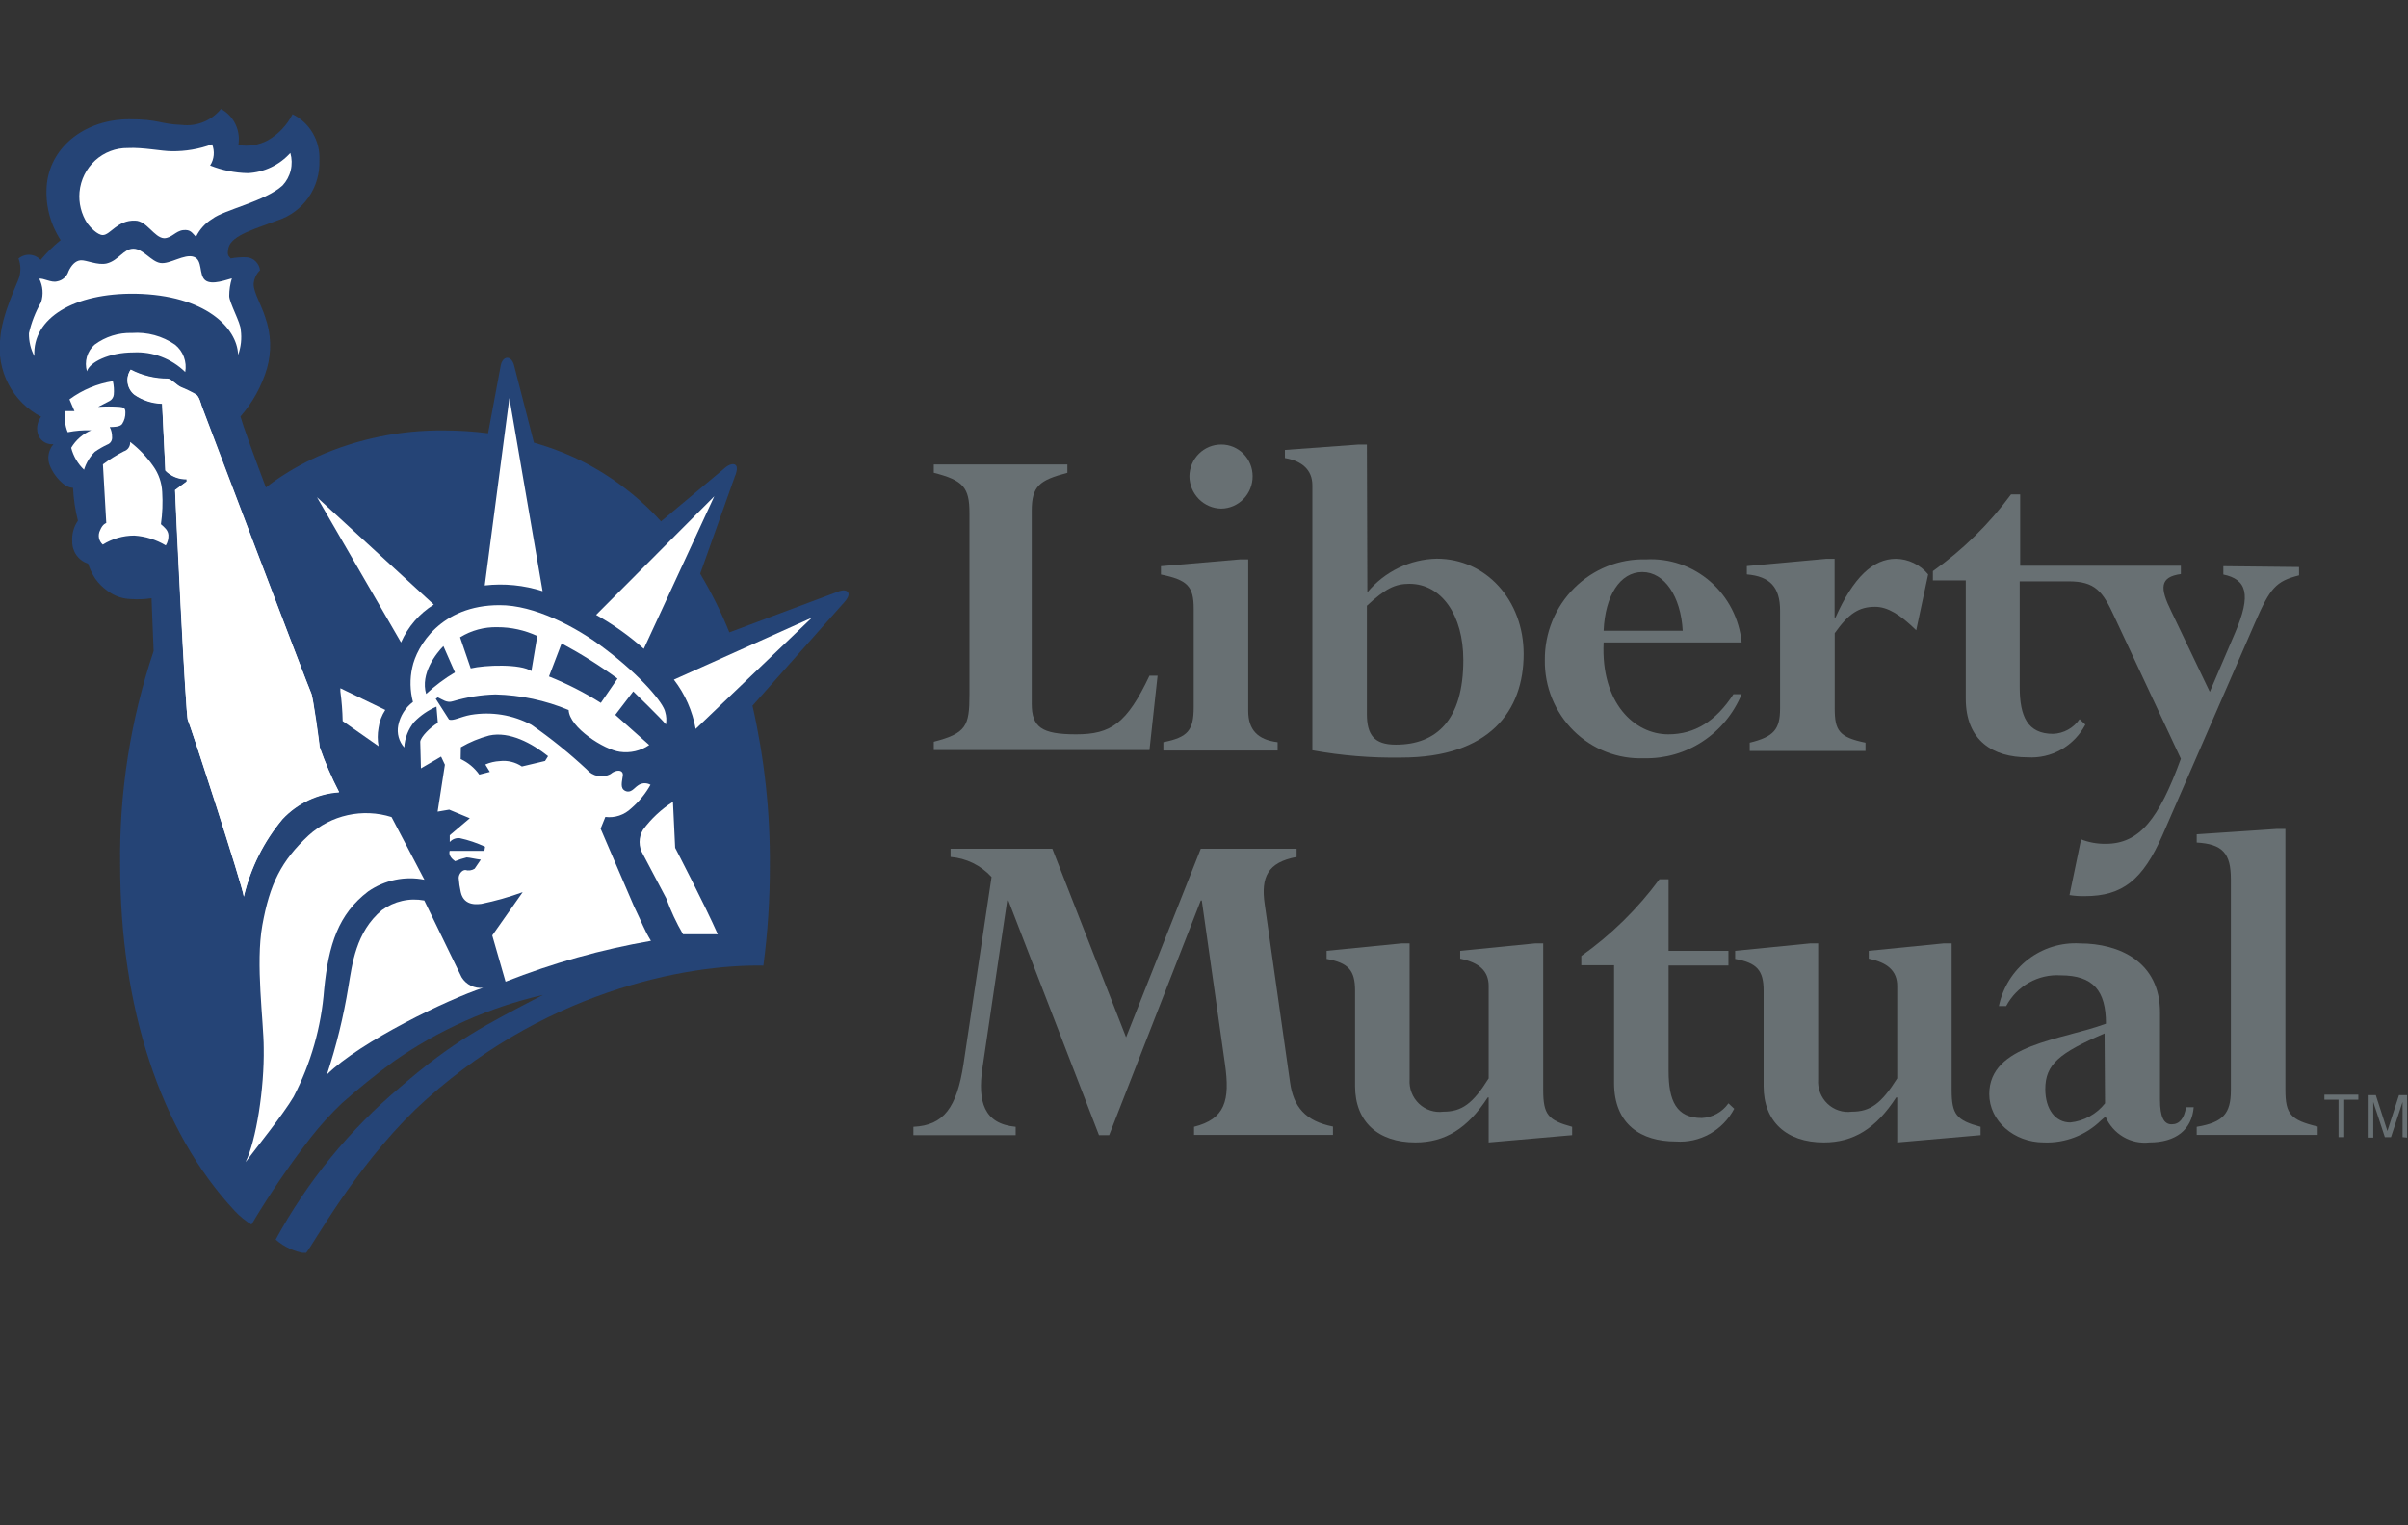 <svg width="120" height="76" viewBox="0 0 120 76" fill="none" xmlns="http://www.w3.org/2000/svg">
<rect x="0" y="0" width="120" height="76" fill="#333333" stroke="none"/>
<g clip-path="url(#clip0_4765_2602)">
<path d="M42.254 29.503C42.115 29.322 41.775 29.474 41.775 29.474L36.346 31.508C35.938 30.497 35.452 29.519 34.892 28.585L36.623 23.733C36.623 23.733 36.842 23.253 36.623 23.148C36.404 23.043 36.087 23.347 36.087 23.347L32.942 25.978C31.708 24.623 30.219 23.532 28.564 22.768C27.93 22.483 27.276 22.244 26.608 22.055L25.621 18.214C25.621 18.214 25.535 17.828 25.281 17.828C25.027 17.828 24.958 18.191 24.958 18.191L24.323 21.587C23.611 21.495 22.895 21.449 22.177 21.447C19.994 21.416 17.831 21.858 15.831 22.745C15.046 23.1 14.296 23.531 13.592 24.031L13.252 24.288C12.6 22.57 12.098 21.172 11.983 20.751C12.588 20.061 13.039 19.245 13.304 18.36C13.542 17.521 13.512 16.626 13.217 15.806C13.015 15.168 12.64 14.572 12.64 14.163C12.655 13.898 12.768 13.65 12.958 13.467C12.938 13.297 12.86 13.139 12.738 13.021C12.616 12.902 12.457 12.831 12.289 12.818C12.022 12.81 11.755 12.829 11.492 12.877C11.423 12.754 11.29 12.777 11.389 12.339C11.539 11.713 12.796 11.38 13.846 10.977C14.465 10.775 15.002 10.374 15.376 9.835C15.75 9.296 15.94 8.648 15.917 7.989C15.941 7.515 15.827 7.045 15.589 6.637C15.351 6.228 15 5.9 14.579 5.692C14.302 6.236 13.875 6.687 13.35 6.99C12.899 7.23 12.381 7.312 11.879 7.223C11.939 6.87 11.888 6.506 11.732 6.184C11.577 5.862 11.325 5.598 11.014 5.429C10.78 5.717 10.478 5.941 10.136 6.08C9.794 6.219 9.423 6.268 9.058 6.224C7.996 6.189 7.904 5.937 6.438 5.943C4.315 5.943 2.556 7.241 2.337 9.147C2.237 10.138 2.48 11.134 3.023 11.965C2.659 12.259 2.324 12.59 2.025 12.953C1.885 12.8 1.693 12.708 1.488 12.695C1.283 12.682 1.081 12.749 0.923 12.882C1.032 13.174 1.046 13.494 0.963 13.794C0.877 14.11 0.098 15.636 0.012 16.864C-0.086 17.647 0.057 18.442 0.421 19.14C0.786 19.838 1.354 20.405 2.048 20.763C1.942 20.902 1.875 21.067 1.856 21.241C1.837 21.416 1.865 21.592 1.938 21.751C2.01 21.879 2.117 21.984 2.246 22.051C2.375 22.119 2.521 22.147 2.665 22.131C2.538 22.275 2.454 22.452 2.423 22.643C2.391 22.833 2.413 23.029 2.487 23.207C2.665 23.657 3.173 24.306 3.64 24.306C3.666 24.858 3.747 25.407 3.883 25.943C3.674 26.249 3.575 26.618 3.6 26.989C3.598 27.233 3.674 27.472 3.816 27.669C3.959 27.866 4.16 28.011 4.39 28.082C4.474 28.345 4.592 28.595 4.742 28.825C4.912 29.067 5.123 29.277 5.365 29.445C5.7 29.696 6.103 29.837 6.519 29.848C6.864 29.872 7.21 29.859 7.552 29.807C7.552 29.936 7.604 31.122 7.656 32.438C6.502 35.873 5.938 39.484 5.988 43.113C5.988 50.128 7.956 56.337 11.711 60.347C11.954 60.606 12.229 60.83 12.531 61.014C13.431 59.504 14.421 58.051 15.496 56.664C15.968 56.065 16.48 55.501 17.031 54.975C17.912 54.195 18.767 53.504 19.598 52.899C21.852 51.317 24.384 50.188 27.058 49.573C24.219 51.052 22.615 51.847 19.95 54.162C17.428 56.279 15.32 58.857 13.737 61.762C14.161 62.132 14.682 62.372 15.237 62.452C15.629 61.984 17.625 58.272 20.694 55.285C26.902 49.398 34.212 48.035 38.042 48.111C38.26 46.46 38.368 44.796 38.365 43.13C38.384 40.449 38.094 37.775 37.5 35.162L42.069 30.012C42.069 30.012 42.387 29.69 42.254 29.503Z" fill="#254476"/>
<path d="M8.262 27.176C7.784 26.89 7.246 26.721 6.692 26.685C6.138 26.685 5.595 26.84 5.123 27.135C5.024 27.049 4.956 26.93 4.932 26.799C4.908 26.669 4.929 26.534 4.99 26.416C5.117 26.101 5.296 26.06 5.296 26.06L5.129 23.137C5.457 22.892 5.805 22.675 6.167 22.488C6.265 22.459 6.35 22.396 6.408 22.311C6.466 22.226 6.493 22.123 6.485 22.02C6.929 22.36 7.318 22.769 7.639 23.23C7.906 23.604 8.06 24.049 8.083 24.51C8.117 25.047 8.096 25.586 8.019 26.118C8.198 26.276 8.371 26.41 8.394 26.656C8.404 26.839 8.358 27.021 8.262 27.176Z" fill="white"/>
<path d="M34.667 36.32C34.508 35.424 34.136 34.581 33.583 33.864L40.46 30.777L34.667 36.32Z" fill="white"/>
<path d="M15.796 24.773L21.617 30.123C20.898 30.571 20.329 31.229 19.985 32.011L15.796 24.773Z" fill="white"/>
<path d="M19.2 35.373C19.022 35.641 18.908 35.947 18.865 36.267C18.809 36.568 18.809 36.878 18.865 37.179L17.077 35.928C17.067 35.433 17.028 34.939 16.962 34.449C16.962 34.408 16.962 34.349 16.962 34.291L19.2 35.373Z" fill="white"/>
<path d="M9.363 35.893C9.254 35.694 8.746 24.785 8.729 24.423L9.306 23.996V23.885C9.11 23.89 8.914 23.854 8.732 23.781C8.55 23.708 8.384 23.598 8.244 23.458L8.077 20.12C7.582 20.111 7.1 19.954 6.692 19.67C6.514 19.526 6.396 19.318 6.361 19.09C6.327 18.861 6.379 18.628 6.508 18.436C7.082 18.735 7.719 18.889 8.365 18.886C8.521 18.886 8.844 19.243 9.029 19.313C9.213 19.383 9.606 19.6 9.761 19.67C9.917 19.74 10.004 20.097 10.05 20.254C10.096 20.412 15.421 34.396 15.508 34.554C15.594 34.712 15.906 37.056 15.929 37.237C16.198 38.008 16.522 38.759 16.898 39.482C15.828 39.553 14.823 40.029 14.083 40.815C13.147 41.933 12.485 43.259 12.15 44.685C12.115 44.165 9.479 36.097 9.363 35.893Z" fill="white"/>
<path d="M16.154 49.292C16.012 51.164 15.494 52.986 14.631 54.647C14.129 55.507 12.727 57.249 12.237 57.904C12.767 56.828 13.177 54.232 13.142 52.215C13.142 50.906 12.727 48.018 13.073 46.1C13.442 44.048 14.014 42.891 15.381 41.622C15.933 41.121 16.604 40.774 17.328 40.614C18.052 40.454 18.804 40.487 19.512 40.71L21.15 43.832C20.668 43.736 20.172 43.738 19.69 43.839C19.209 43.939 18.752 44.136 18.346 44.417C16.863 45.545 16.373 47.071 16.154 49.292Z" fill="white"/>
<path d="M16.292 53.537C16.762 52.114 17.119 50.656 17.36 49.175C17.55 48.059 17.723 46.439 19.033 45.346C19.335 45.126 19.677 44.97 20.04 44.888C20.403 44.805 20.779 44.798 21.144 44.867L23.002 48.69C23.113 48.872 23.273 49.018 23.463 49.111C23.653 49.204 23.865 49.241 24.075 49.216C22.338 49.783 17.965 51.888 16.292 53.537Z" fill="white"/>
<path d="M32.048 41.336C31.933 41.522 31.873 41.736 31.873 41.955C31.873 42.175 31.933 42.389 32.048 42.575L33.202 44.761C33.427 45.382 33.707 45.981 34.038 46.55C34.569 46.55 35.146 46.55 35.769 46.55C35.123 45.083 33.646 42.242 33.646 42.242L33.536 39.95C32.961 40.316 32.457 40.786 32.048 41.336Z" fill="white"/>
<path d="M24.156 29.17C25.127 29.058 26.11 29.156 27.04 29.456L25.385 19.834L24.156 29.17Z" fill="white"/>
<path d="M10.056 20.231C10.01 20.097 9.917 19.74 9.767 19.646C9.617 19.553 9.248 19.372 9.035 19.29C8.821 19.208 8.527 18.863 8.371 18.863C7.725 18.866 7.088 18.711 6.513 18.413C6.385 18.604 6.333 18.838 6.367 19.066C6.401 19.295 6.52 19.502 6.698 19.646C7.107 19.929 7.588 20.085 8.083 20.097L8.239 23.435C8.378 23.575 8.544 23.684 8.726 23.758C8.909 23.831 9.104 23.866 9.3 23.861V23.99L8.723 24.417C8.723 24.797 9.248 35.688 9.364 35.887C9.479 36.086 12.081 44.159 12.15 44.656C12.485 43.232 13.147 41.908 14.083 40.792C14.823 40.005 15.828 39.53 16.898 39.459C16.522 38.735 16.198 37.985 15.929 37.214C15.929 37.033 15.6 34.683 15.508 34.531C15.415 34.379 10.102 20.366 10.056 20.231Z" fill="white"/>
<path d="M6.658 17.559C7.13 17.535 7.601 17.61 8.044 17.778C8.486 17.946 8.89 18.204 9.231 18.536C9.276 18.283 9.253 18.023 9.163 17.783C9.074 17.543 8.922 17.333 8.723 17.174C8.093 16.74 7.337 16.534 6.577 16.589C5.909 16.567 5.252 16.773 4.713 17.174C4.531 17.334 4.398 17.545 4.33 17.78C4.263 18.016 4.264 18.266 4.333 18.501C4.46 18.056 5.417 17.559 6.658 17.559Z" fill="white"/>
<path d="M3.963 9.568C3.914 10.117 4.051 10.668 4.35 11.129C4.5 11.333 4.858 11.713 5.123 11.713C5.498 11.713 5.85 10.959 6.733 10.994C7.31 10.994 7.685 11.842 8.175 11.871C8.55 11.871 8.752 11.509 9.127 11.468C9.502 11.427 9.565 11.602 9.767 11.801C9.948 11.43 10.23 11.119 10.581 10.906C11.158 10.456 13.217 10.03 14.077 9.246C14.277 9.034 14.419 8.772 14.488 8.487C14.557 8.202 14.55 7.903 14.469 7.621C13.922 8.226 13.161 8.588 12.352 8.626C11.708 8.614 11.071 8.486 10.471 8.246C10.572 8.092 10.633 7.914 10.65 7.73C10.667 7.545 10.639 7.359 10.569 7.188C9.923 7.427 9.238 7.544 8.55 7.533C8.065 7.533 7.113 7.334 6.375 7.375C5.774 7.365 5.192 7.586 4.745 7.992C4.298 8.399 4.019 8.961 3.963 9.568Z" fill="white"/>
<path d="M6.75 14.636C10.24 14.701 11.821 16.337 11.867 17.682C12.01 17.288 12.056 16.865 12 16.449C12 16.092 11.423 15.081 11.423 14.747C11.423 14.45 11.468 14.154 11.556 13.87C11.337 13.917 10.563 14.233 10.229 13.964C9.894 13.695 10.119 12.953 9.652 12.795C9.185 12.637 8.463 13.175 7.996 13.105C7.529 13.034 7.137 12.391 6.646 12.391C6.156 12.391 5.919 12.976 5.319 13.128C4.864 13.233 4.304 12.953 4.027 12.97C3.75 12.988 3.548 13.233 3.415 13.52C3.374 13.649 3.298 13.764 3.196 13.853C3.095 13.942 2.971 14 2.838 14.022C2.556 14.098 2.152 13.847 1.956 13.888C2.047 14.067 2.101 14.263 2.117 14.463C2.133 14.664 2.11 14.866 2.048 15.057C1.77 15.54 1.566 16.062 1.442 16.606C1.436 17.004 1.529 17.396 1.714 17.746C1.604 15.841 3.698 14.595 6.75 14.636Z" fill="white"/>
<path d="M4.546 21.441C4.13 21.616 3.78 21.921 3.548 22.312C3.656 22.73 3.878 23.109 4.188 23.405C4.292 23.067 4.476 22.76 4.725 22.511C4.92 22.375 5.127 22.255 5.342 22.154C5.42 22.128 5.487 22.075 5.531 22.005C5.575 21.935 5.594 21.851 5.585 21.769C5.588 21.598 5.548 21.429 5.469 21.277C5.648 21.277 5.977 21.277 6.087 21.125C6.2 20.953 6.256 20.748 6.248 20.541C6.248 20.336 6.162 20.29 5.96 20.272C5.604 20.248 5.248 20.248 4.892 20.272L5.469 19.974C5.525 19.942 5.572 19.897 5.607 19.843C5.642 19.79 5.664 19.728 5.671 19.664C5.691 19.439 5.676 19.212 5.625 18.992C4.843 19.115 4.102 19.426 3.462 19.898L3.71 20.482H3.265C3.199 20.837 3.237 21.203 3.375 21.535C3.761 21.458 4.154 21.427 4.546 21.441Z" fill="white"/>
<path d="M33.15 35.478C33.069 35.045 31.996 33.724 30.156 32.333C28.719 31.233 26.619 30.14 24.889 30.152C21.969 30.152 20.764 32.198 20.544 33.262C20.419 33.828 20.431 34.415 20.579 34.975C20.199 35.259 19.938 35.676 19.846 36.144C19.808 36.339 19.815 36.539 19.867 36.73C19.919 36.921 20.015 37.097 20.146 37.243C20.171 36.775 20.345 36.328 20.642 35.969C20.959 35.644 21.335 35.386 21.75 35.209L21.819 36.016C21.439 36.238 20.977 36.706 20.942 36.951L20.977 38.284L21.981 37.699L22.171 38.103L21.808 40.441L22.385 40.342L23.412 40.769L22.413 41.616V41.955C22.476 41.884 22.553 41.83 22.641 41.796C22.728 41.763 22.823 41.751 22.915 41.762C23.349 41.857 23.771 42 24.173 42.189L24.139 42.394H22.408C22.338 42.628 22.54 42.809 22.679 42.908C22.866 42.831 23.059 42.768 23.256 42.721C23.389 42.721 23.694 42.803 23.96 42.832L23.654 43.282C23.585 43.326 23.508 43.354 23.427 43.365C23.346 43.376 23.265 43.37 23.187 43.347C23.025 43.347 22.858 43.551 22.858 43.744C22.874 43.983 22.909 44.219 22.962 44.452C23.129 45.206 23.89 45.036 23.988 45.036C24.688 44.891 25.376 44.696 26.048 44.452L24.531 46.609L25.194 48.912C27.536 47.988 29.963 47.306 32.44 46.878C32.083 46.293 32.025 46.042 31.592 45.153L29.931 41.289L30.167 40.704C30.401 40.734 30.638 40.711 30.862 40.636C31.085 40.561 31.29 40.437 31.46 40.272C31.844 39.942 32.168 39.546 32.417 39.102C32.32 39.046 32.209 39.019 32.098 39.025C31.986 39.032 31.879 39.071 31.788 39.138C31.592 39.272 31.437 39.535 31.16 39.406C30.883 39.278 31.004 38.945 31.038 38.641C31.073 38.337 30.692 38.331 30.427 38.565C30.232 38.671 30.006 38.705 29.789 38.663C29.571 38.62 29.375 38.503 29.233 38.331C28.37 37.527 27.452 36.787 26.487 36.115C25.56 35.619 24.498 35.444 23.463 35.618C22.939 35.712 22.569 35.946 22.373 35.846L21.715 34.817L21.819 34.747C22.05 34.852 22.269 35.039 22.569 34.94C23.259 34.734 23.973 34.62 24.692 34.601C25.944 34.632 27.18 34.896 28.338 35.378C28.373 36.249 30.11 37.36 30.894 37.46C31.405 37.534 31.926 37.413 32.354 37.121L30.663 35.618L31.558 34.449C31.558 34.449 32.983 35.829 33.185 36.097C33.223 35.891 33.211 35.678 33.15 35.478ZM22.967 37.232C23.411 36.974 23.886 36.778 24.381 36.647C25.396 36.425 26.515 37.039 27.312 37.676L27.162 37.916L26.008 38.19C25.685 37.973 25.297 37.878 24.912 37.922C24.661 37.934 24.415 37.992 24.185 38.091L24.41 38.459L23.885 38.594C23.648 38.258 23.327 37.992 22.956 37.822L22.967 37.232ZM21.237 34.578C20.937 33.566 21.733 32.561 22.096 32.192L22.673 33.502C22.16 33.805 21.68 34.164 21.242 34.572L21.237 34.578ZM26.481 33.438C25.944 33.069 24.173 33.133 23.458 33.303L22.927 31.754C23.486 31.409 24.131 31.235 24.785 31.251C25.472 31.249 26.151 31.399 26.775 31.689L26.481 33.438ZM29.942 35.022C29.122 34.505 28.257 34.065 27.358 33.706L27.987 32.058C28.954 32.577 29.885 33.163 30.773 33.812L29.942 35.022Z" fill="white"/>
<path d="M29.706 30.637C30.556 31.112 31.353 31.678 32.083 32.327L35.596 24.727L29.706 30.637Z" fill="white"/>
<path d="M51.415 35.057C51.415 36.226 51.894 36.589 53.625 36.589C55.356 36.589 56.152 36.057 57.283 33.666H57.687L57.283 37.372H46.535V36.957C48.144 36.542 48.312 36.179 48.312 34.618V25.557C48.312 24.288 48 23.926 46.535 23.558V23.142H53.192V23.558C51.796 23.926 51.415 24.218 51.415 25.457V35.057Z" fill="#687073"/>
<path d="M62.204 35.419C62.204 36.349 62.66 36.858 63.669 36.98V37.395H57.975V36.98C59.198 36.735 59.487 36.396 59.487 35.226V30.327C59.487 29.211 59.175 28.895 57.854 28.626V28.211L61.794 27.872H62.204V35.419ZM60.86 22.149C61.065 22.148 61.268 22.188 61.458 22.267C61.647 22.346 61.82 22.462 61.965 22.609C62.11 22.756 62.225 22.93 62.304 23.122C62.383 23.314 62.423 23.519 62.423 23.727C62.426 24.151 62.263 24.559 61.97 24.861C61.677 25.163 61.278 25.336 60.86 25.341C60.439 25.336 60.038 25.164 59.741 24.863C59.444 24.561 59.276 24.153 59.273 23.727C59.279 23.305 59.449 22.903 59.746 22.607C60.043 22.312 60.443 22.147 60.86 22.149Z" fill="#687073"/>
<path d="M68.117 30.181C69.035 29.334 69.513 29.088 70.235 29.088C71.838 29.088 72.923 30.649 72.923 32.888C72.923 35.881 71.579 37.103 69.56 37.103C68.475 37.103 68.117 36.612 68.117 35.566V30.181ZM68.117 22.149H67.708L64.033 22.418V22.821C64.875 22.967 65.4 23.405 65.4 24.183V37.384C66.86 37.649 68.342 37.77 69.825 37.746C74.244 37.746 75.929 35.408 75.929 32.584C75.929 29.906 74.054 27.837 71.602 27.837C70.94 27.851 70.289 28.007 69.692 28.297C69.095 28.586 68.566 29.001 68.14 29.515L68.117 22.149Z" fill="#687073"/>
<path d="M79.915 31.427C79.99 29.673 80.735 28.503 81.842 28.503C82.95 28.503 83.763 29.719 83.856 31.427H79.915ZM86.792 32.011C86.677 30.833 86.118 29.746 85.231 28.975C84.345 28.204 83.199 27.809 82.033 27.872C81.373 27.853 80.716 27.969 80.102 28.213C79.487 28.457 78.928 28.825 78.457 29.293C77.985 29.761 77.612 30.321 77.359 30.939C77.106 31.556 76.979 32.219 76.985 32.888C76.975 33.544 77.098 34.194 77.345 34.8C77.592 35.406 77.959 35.955 78.422 36.413C78.885 36.87 79.435 37.228 80.039 37.463C80.643 37.699 81.288 37.807 81.935 37.781C82.967 37.805 83.983 37.514 84.849 36.944C85.716 36.375 86.393 35.554 86.792 34.589H86.383C85.517 35.928 84.462 36.589 83.135 36.589C81.456 36.589 79.771 35.028 79.915 32.011H86.792Z" fill="#687073"/>
<path d="M95.492 31.403C94.696 30.625 94.073 30.234 93.444 30.234C92.631 30.234 92.123 30.573 91.431 31.549V35.297C91.431 36.396 91.644 36.735 92.965 37.004V37.419H87.196V37.004C88.396 36.711 88.708 36.343 88.708 35.297V30.421C88.708 29.252 88.206 28.72 87.052 28.62V28.205L91.015 27.843H91.425V30.766H91.471C92.36 28.767 93.346 27.843 94.477 27.843C94.785 27.846 95.088 27.917 95.366 28.052C95.644 28.186 95.89 28.38 96.087 28.62L95.492 31.403Z" fill="#687073"/>
<path d="M110.798 28.211V28.626C111.952 28.866 112.217 29.597 111.375 31.549L110.123 34.472L108.202 30.456C107.625 29.287 107.625 28.749 108.681 28.603V28.188H100.673V24.633H100.217C99.128 26.11 97.814 27.4 96.323 28.457V28.918H97.962V34.811C97.962 36.91 99.329 37.734 101.037 37.734C101.621 37.772 102.204 37.639 102.716 37.349C103.228 37.06 103.646 36.627 103.921 36.103L103.633 35.834C103.484 36.052 103.286 36.231 103.057 36.358C102.828 36.484 102.573 36.556 102.312 36.565C101.037 36.565 100.65 35.688 100.65 34.227V28.965H103.085C104.406 28.965 104.787 29.456 105.364 30.719L108.681 37.805C107.579 40.827 106.615 42.043 104.931 42.043C104.513 42.048 104.098 41.973 103.708 41.821L103.131 44.598C103.385 44.638 103.641 44.656 103.898 44.65C105.773 44.65 106.783 43.844 107.769 41.605L112.385 31.006C113.129 29.298 113.417 28.959 114.571 28.667V28.252L110.798 28.211Z" fill="#687073"/>
<path d="M64.287 53.917C64.454 55.156 65.06 55.863 66.427 56.132V56.547H59.504V56.144C61.044 55.752 61.31 54.852 61.044 53.005L59.89 44.867H59.839L55.275 56.559H54.767L50.25 44.867H50.192L48.958 53.221C48.715 54.881 49.027 55.998 50.614 56.144V56.559H45.519V56.144C47.031 56.074 47.683 55.191 48.017 53.005L49.413 43.697C48.882 43.115 48.152 42.758 47.371 42.698V42.289H52.442L56.117 51.683L59.839 42.289H64.615V42.698C63.173 42.967 62.833 43.697 63.023 45.036L64.287 53.917Z" fill="#687073"/>
<path d="M67.529 49.362C67.529 48.339 67.194 47.977 66.11 47.778V47.375L69.837 47.006H70.246V53.782C70.231 54.006 70.264 54.231 70.345 54.44C70.426 54.649 70.551 54.837 70.712 54.991C70.874 55.145 71.066 55.26 71.277 55.329C71.488 55.398 71.711 55.419 71.931 55.39C72.842 55.39 73.396 54.998 74.186 53.73V49.129C74.186 48.374 73.708 47.959 72.767 47.766V47.375L76.494 47.006H76.904V54.314C76.904 55.53 77.146 55.822 78.346 56.144V56.559L74.186 56.922V54.682H74.14C73.131 56.237 72 56.922 70.535 56.922C68.66 56.922 67.529 55.875 67.529 54.121V49.362Z" fill="#687073"/>
<path d="M80.435 48.094H78.802V47.632C80.293 46.576 81.607 45.285 82.696 43.809H83.152V47.375H86.135V48.105H83.152V53.367C83.152 54.852 83.538 55.706 84.813 55.706C85.074 55.692 85.328 55.62 85.556 55.493C85.785 55.367 85.983 55.19 86.135 54.975L86.423 55.244C86.145 55.772 85.722 56.208 85.205 56.497C84.688 56.787 84.099 56.918 83.51 56.875C81.808 56.875 80.435 56.05 80.435 53.952V48.094Z" fill="#687073"/>
<path d="M87.888 49.362C87.888 48.339 87.548 47.977 86.469 47.778V47.375L90.196 47.006H90.606V53.782C90.589 54.006 90.622 54.23 90.702 54.439C90.782 54.648 90.907 54.837 91.068 54.991C91.229 55.145 91.421 55.26 91.632 55.329C91.842 55.398 92.065 55.419 92.285 55.39C93.196 55.39 93.75 54.998 94.546 53.73V49.129C94.546 48.374 94.061 47.959 93.127 47.766V47.375L96.848 47.006H97.258V54.314C97.258 55.53 97.5 55.822 98.7 56.144V56.559L94.546 56.922V54.682H94.494C93.485 56.237 92.36 56.922 90.888 56.922C89.019 56.922 87.888 55.875 87.888 54.121V49.362Z" fill="#687073"/>
<path d="M104.902 54.975C104.691 55.242 104.429 55.465 104.131 55.628C103.834 55.792 103.508 55.894 103.171 55.928C102.427 55.928 101.925 55.267 101.925 54.267C101.925 53.028 102.617 52.467 104.879 51.49L104.902 54.975ZM107.642 50.444C107.642 47.913 105.6 47.006 103.65 47.006C102.72 46.951 101.8 47.236 101.059 47.808C100.318 48.381 99.805 49.204 99.612 50.128H99.975C100.236 49.637 100.631 49.231 101.113 48.96C101.594 48.688 102.142 48.562 102.692 48.597C104.325 48.597 104.948 49.374 104.948 51.005C102.738 51.83 99.133 52.028 99.133 54.513C99.133 55.852 100.362 56.922 101.85 56.922C102.375 56.943 102.898 56.857 103.389 56.668C103.88 56.479 104.328 56.191 104.706 55.822L104.925 55.635C105.105 56.059 105.415 56.413 105.809 56.644C106.202 56.876 106.659 56.973 107.112 56.922C108.433 56.922 109.229 56.29 109.321 55.168H108.94C108.842 55.752 108.6 56.021 108.219 56.021C107.838 56.021 107.642 55.659 107.642 54.805V50.444Z" fill="#687073"/>
<path d="M111.173 43.809C111.173 42.517 110.763 42.055 109.471 41.979V41.569L113.481 41.301H113.89V54.302C113.89 55.518 114.156 55.811 115.5 56.132V56.547H109.471V56.144C110.792 55.928 111.173 55.483 111.173 54.314V43.809Z" fill="#687073"/>
<path d="M115.835 54.794H116.538V56.658H116.821V54.794H117.525V54.542H115.835V54.794Z" fill="#687073"/>
<path d="M119.729 56.658V54.905L119.152 56.658H118.846L118.269 54.905C118.269 55.103 118.269 55.372 118.269 55.431V56.682H117.992V54.566H118.396L118.973 56.354L119.55 54.566H119.954V56.682L119.729 56.658Z" fill="#687073"/>
</g>
<defs>
<clipPath id="clip0_4765_2602">
<rect width="120" height="56.994" fill="white" transform="translate(0 5.429)"/>
</clipPath>
</defs>
</svg>
